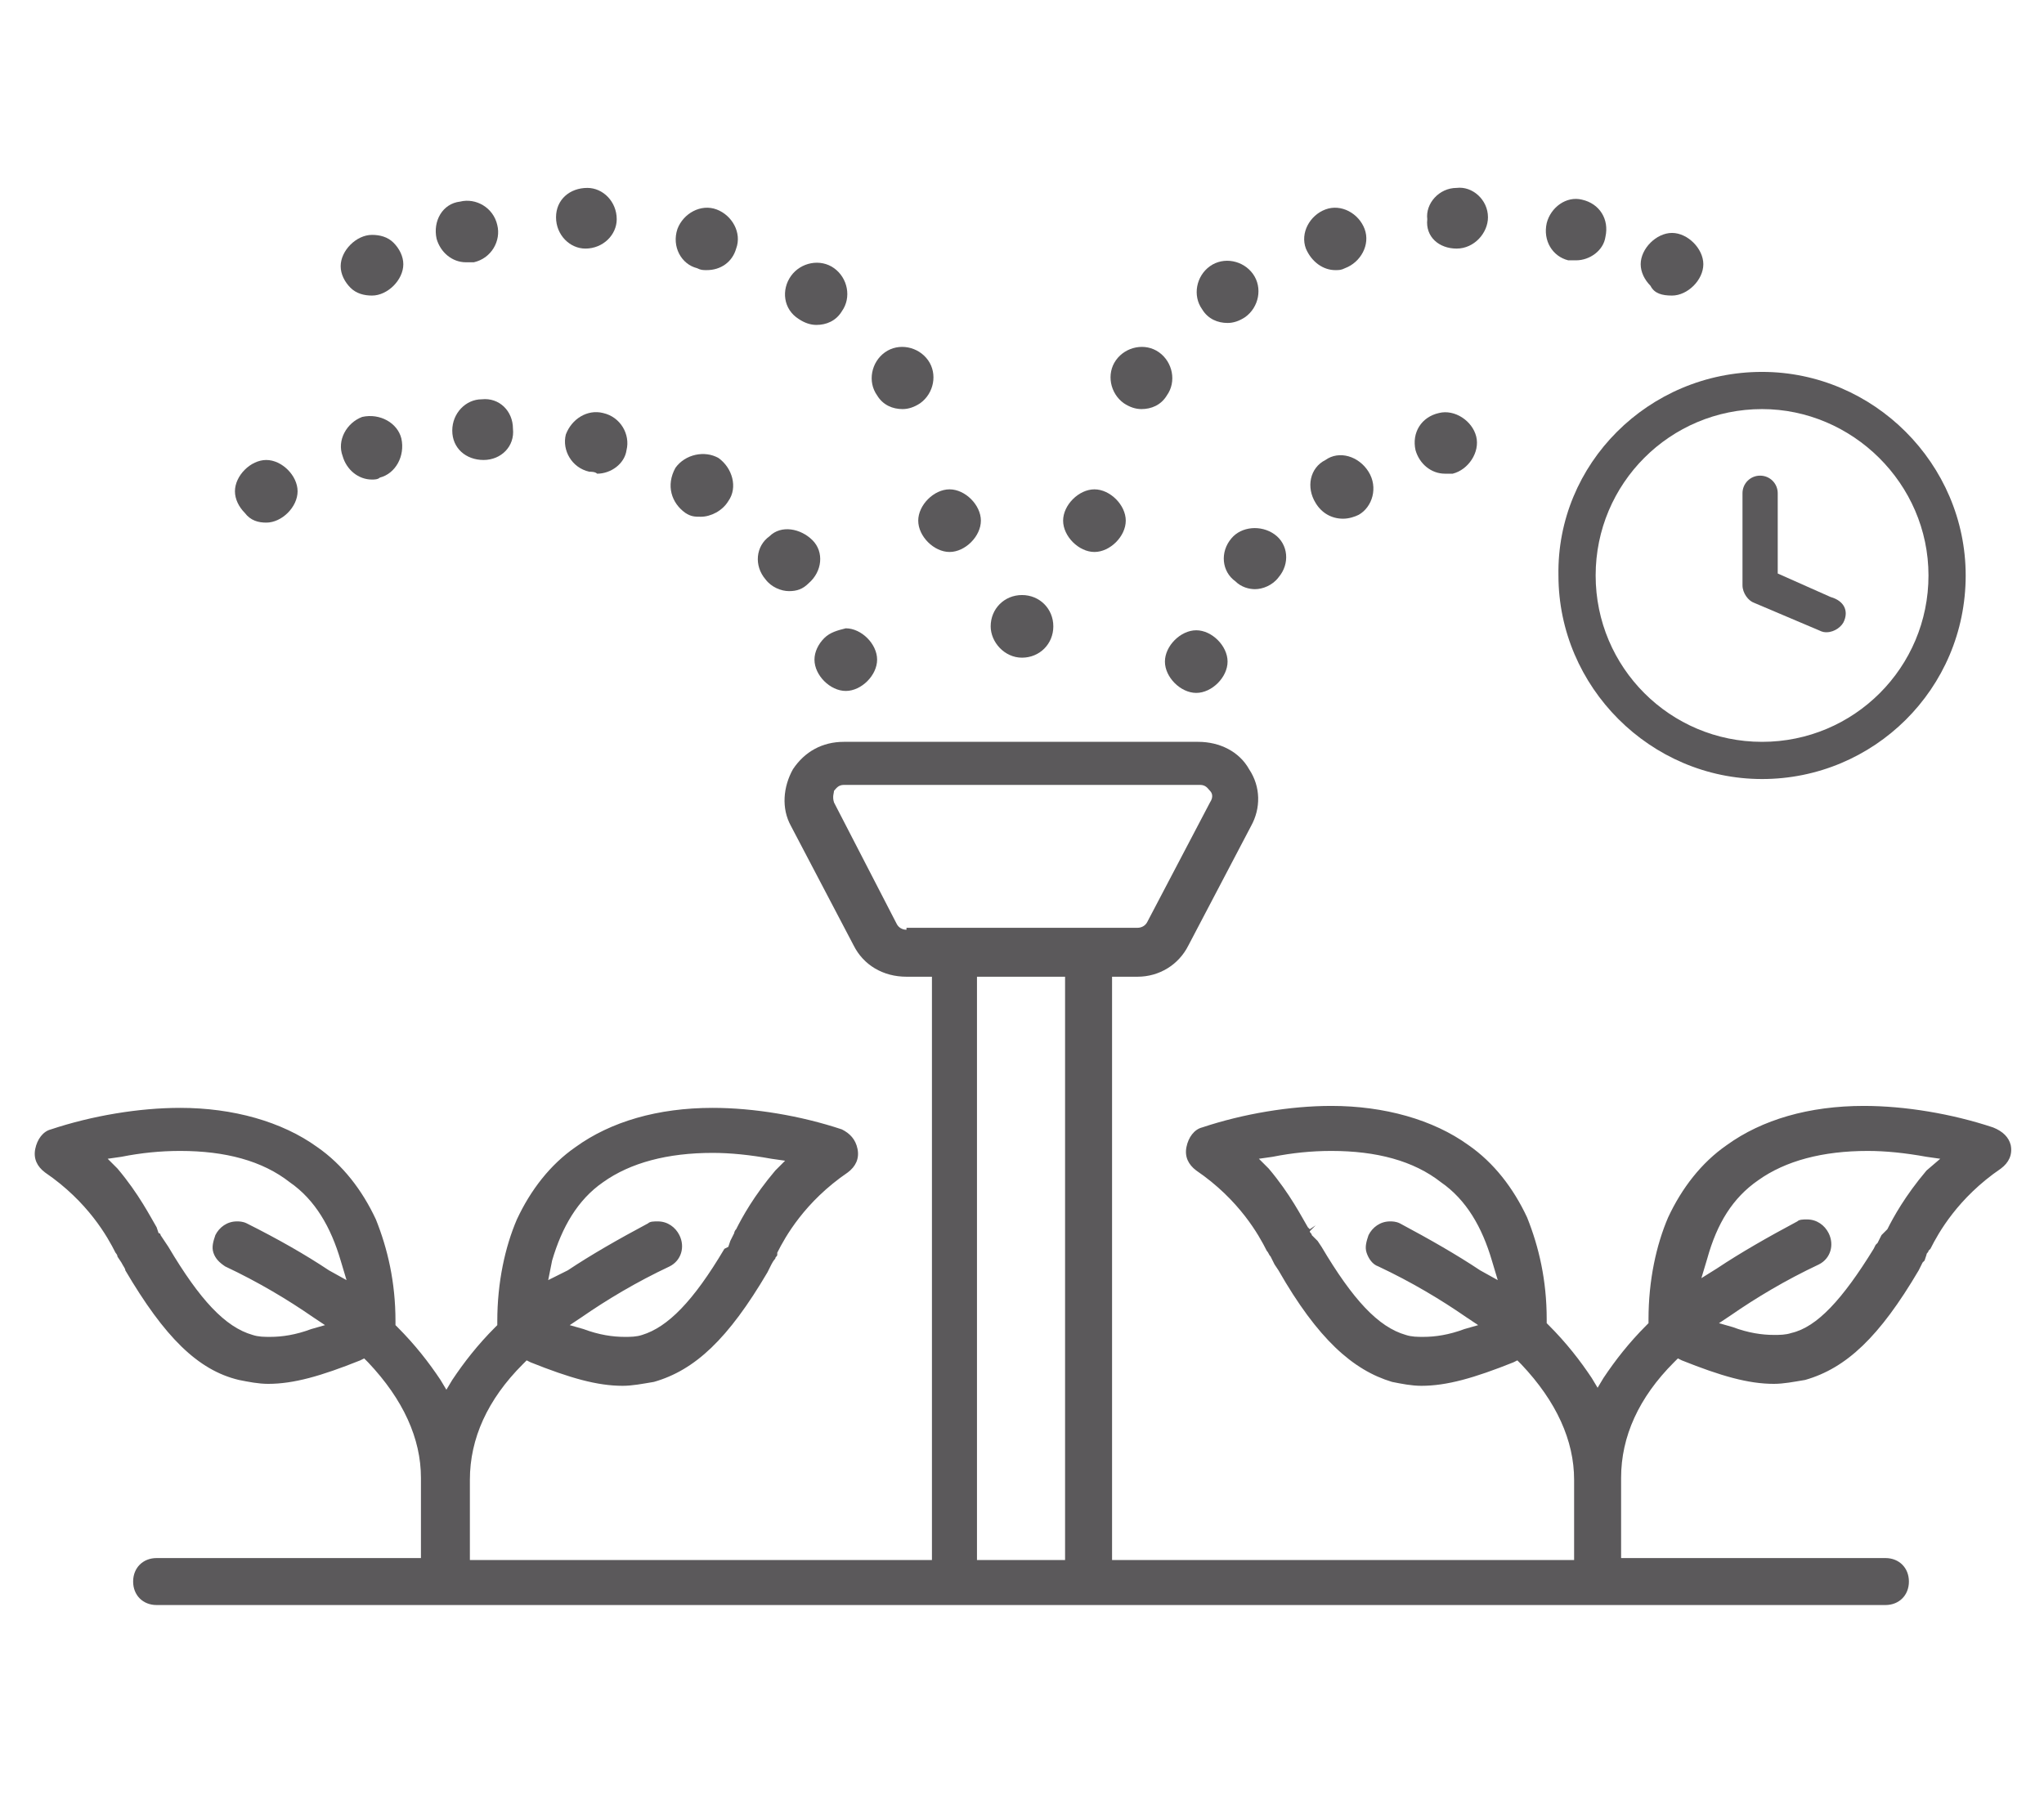 <svg xmlns="http://www.w3.org/2000/svg" xmlns:xlink="http://www.w3.org/1999/xlink" id="Layer_1" x="0px" y="0px" viewBox="0 0 104.4 91.7" style="enable-background:new 0 0 104.4 91.7;" xml:space="preserve"><style type="text/css">	.st0{fill:#5B595B;}</style><g>	<path class="st0" d="M90,39.8c-5.7,0-10.4-4.7-10.4-10.4C79.5,23.7,84.2,19,90,19c5.7,0,10.4,4.7,10.4,10.4  C100.4,35.2,95.7,39.8,90,39.8z M90,20.9c-4.7,0-8.5,3.8-8.5,8.5s3.8,8.5,8.5,8.5s8.5-3.8,8.5-8.5S94.6,20.9,90,20.9z"></path>	<path class="st0" d="M94.2,31.7L94.2,31.7c-0.1,0.3-0.5,0.6-0.9,0.6c-0.1,0-0.2,0-0.4-0.1l-3.3-1.4c-0.3-0.1-0.6-0.5-0.6-0.9v-4.7  c0-0.5,0.4-0.9,0.9-0.9s0.9,0.4,0.9,0.9v4.1l2.7,1.2C94.2,30.7,94.4,31.2,94.2,31.7z"></path></g><g>	<path class="st0" d="M101.8,57.6c-2.1-0.7-4.5-1.1-6.6-1.1c-2.8,0-5.2,0.7-7,2c-1.3,0.9-2.3,2.2-3,3.7c-0.6,1.4-1,3.2-1,5.2l0,0.2  l-0.1,0.1c-0.9,0.9-1.6,1.8-2.2,2.7l-0.3,0.5l-0.3-0.5c-0.6-0.9-1.3-1.8-2.2-2.7l-0.1-0.1l0-0.2c0-2-0.4-3.7-1-5.2  c-0.7-1.5-1.7-2.8-3-3.7c-1.8-1.3-4.3-2-7-2c-2.1,0-4.5,0.4-6.6,1.1c-0.4,0.1-0.7,0.5-0.8,1c-0.1,0.5,0.1,0.9,0.5,1.2  c2.2,1.5,3.2,3.3,3.6,4.1c0.1,0.1,0.1,0.2,0.2,0.3l0.1,0.2l0.1,0.2l0.2,0.3c2,3.5,3.8,5.1,5.8,5.7c0.5,0.1,1,0.2,1.5,0.2  c1.3,0,2.7-0.4,4.7-1.2l0.2-0.1l0.2,0.2c1.8,1.9,2.7,3.9,2.7,5.9v3.7v0.4H80H57.2h-0.4v-0.4v-29v-0.4h0.4h0.9  c1.1,0,2.1-0.6,2.6-1.6l3.2-6.1c0.5-0.9,0.5-2-0.1-2.9c-0.5-0.9-1.5-1.4-2.6-1.4H43.1c-1.1,0-2,0.5-2.6,1.4c-0.5,0.9-0.6,2-0.1,2.9  l3.2,6.1c0.5,1,1.5,1.6,2.7,1.6h0.9h0.4v0.4v29v0.4h-0.4H24.4H24v-0.4v-3.7c0-2.1,0.9-4.1,2.7-5.9l0.2-0.2l0.2,0.1  c2,0.8,3.4,1.2,4.7,1.2c0.5,0,1-0.1,1.6-0.2c2.1-0.6,3.8-2.2,5.8-5.6l0.2-0.4c0.1-0.2,0.2-0.3,0.2-0.3c0-0.1,0.1-0.1,0.1-0.2l0-0.1  c0.4-0.8,1.4-2.6,3.6-4.1c0.4-0.3,0.6-0.7,0.5-1.2c-0.1-0.5-0.4-0.8-0.8-1c-2.1-0.7-4.5-1.1-6.6-1.1c-2.8,0-5.2,0.7-7,2  c-1.3,0.9-2.3,2.2-3,3.7c-0.6,1.4-1,3.2-1,5.2l0,0.2l-0.1,0.1c-0.9,0.9-1.6,1.8-2.2,2.7l-0.3,0.5l-0.3-0.5  c-0.6-0.9-1.3-1.8-2.2-2.7l-0.1-0.1l0-0.2c0-2-0.4-3.7-1-5.2c-0.7-1.5-1.7-2.8-3-3.7c-1.8-1.3-4.3-2-7-2c-2.1,0-4.5,0.4-6.6,1.1  c-0.4,0.1-0.7,0.5-0.8,1c-0.1,0.5,0.1,0.9,0.5,1.2c2.2,1.5,3.2,3.3,3.6,4.1C5.9,64,6,64.1,6,64.2l0.2,0.3c0.1,0.2,0.2,0.3,0.2,0.4  c2,3.4,3.7,5.1,5.8,5.6c0.5,0.1,1,0.2,1.5,0.2c1.3,0,2.7-0.4,4.7-1.2l0.2-0.1l0.2,0.2c1.8,1.9,2.7,3.9,2.7,5.9v3.7v0.4h-0.4H8  c-0.7,0-1.2,0.5-1.2,1.2s0.5,1.2,1.2,1.2h40.7h6.9h40.7c0.7,0,1.2-0.5,1.2-1.2s-0.5-1.2-1.2-1.2H83.2h-0.4v-0.4v-3.7  c0-2.1,0.9-4.1,2.7-5.9l0.2-0.2l0.2,0.1c2,0.8,3.4,1.2,4.7,1.2c0.5,0,1-0.1,1.6-0.2c2.1-0.6,3.8-2.2,5.8-5.6l0.2-0.4l0.1-0.1  l0.1-0.3c0-0.1,0.1-0.1,0.1-0.2l0.1-0.1c0.4-0.8,1.4-2.6,3.6-4.1c0.4-0.3,0.6-0.7,0.5-1.2C102.6,58.1,102.3,57.8,101.8,57.6z   M75.6,64.9c-1.2-0.8-2.6-1.6-4.1-2.4c-0.2-0.1-0.4-0.1-0.5-0.1c-0.5,0-0.9,0.3-1.1,0.7c-0.1,0.3-0.2,0.6-0.1,0.9  c0.1,0.3,0.3,0.6,0.6,0.7c1.7,0.8,3.2,1.7,4.5,2.6l0.6,0.4l-0.7,0.2c-0.8,0.3-1.5,0.4-2.1,0.4c-0.3,0-0.6,0-0.9-0.1  c-1.4-0.4-2.7-1.8-4.3-4.5l-0.2-0.3L67,63.1c0-0.1-0.1-0.1-0.1-0.2l0.3-0.3l0,0l-0.3,0.2l-0.1-0.1c-0.3-0.5-0.9-1.7-2-3l-0.5-0.5  l0.7-0.1c1-0.2,2-0.3,3-0.3c2.3,0,4.2,0.5,5.6,1.6c1.3,0.9,2.1,2.3,2.6,4l0.3,1L75.6,64.9z M28.2,64.4c0.5-1.7,1.3-3.1,2.6-4  c1.4-1,3.3-1.5,5.6-1.5c0.9,0,1.9,0.1,3,0.3l0.7,0.1l-0.5,0.5c-1.1,1.3-1.7,2.4-2,3c-0.1,0.1-0.1,0.2-0.1,0.2c0,0-0.1,0.2-0.2,0.4  l-0.1,0.3L37,63.8l0,0c-1.6,2.7-2.9,4-4.2,4.4c-0.3,0.1-0.6,0.1-0.9,0.1c-0.6,0-1.3-0.1-2.1-0.4l-0.7-0.2l0.6-0.4  c1.3-0.9,2.8-1.8,4.5-2.6c0.6-0.3,0.8-1,0.5-1.6c-0.2-0.4-0.6-0.7-1.1-0.7c-0.2,0-0.4,0-0.5,0.1c-1.5,0.8-2.9,1.6-4.1,2.4L28,65.4  L28.2,64.4z M16.8,64.9c-1.2-0.8-2.6-1.6-4.2-2.4c-0.2-0.1-0.4-0.1-0.5-0.1c-0.5,0-0.9,0.3-1.1,0.7c-0.1,0.3-0.2,0.6-0.1,0.9  c0.1,0.3,0.3,0.5,0.6,0.7c1.7,0.8,3.2,1.7,4.5,2.6l0.6,0.4l-0.7,0.2c-0.8,0.3-1.5,0.4-2.1,0.4c-0.3,0-0.6,0-0.9-0.1  c-1.4-0.4-2.7-1.8-4.3-4.5l-0.2-0.3l-0.2-0.3c0-0.1-0.1-0.1-0.1-0.1L8,62.7c-0.3-0.5-0.9-1.7-2-3l-0.5-0.5l0.7-0.1  c1-0.2,2-0.3,3-0.3c2.3,0,4.2,0.5,5.6,1.6c1.3,0.9,2.1,2.3,2.6,4l0.3,1L16.8,64.9z M54.4,50.3v29v0.4h-0.4h-3.7h-0.4v-0.4v-29v-0.4  h0.4h3.7h0.4V50.3z M46.3,47.5c-0.2,0-0.4-0.1-0.5-0.3L42.6,41c-0.1-0.3,0-0.5,0-0.6c0.1-0.1,0.2-0.3,0.5-0.3h18.2  c0.3,0,0.4,0.2,0.5,0.3c0.1,0.1,0.2,0.3,0,0.6l-3.2,6.1c-0.1,0.2-0.3,0.3-0.5,0.3H46.3z M98.4,59.8c-1.1,1.3-1.7,2.4-2,3L96.2,63  l-0.1,0.1L96,63.3l-0.1,0.2l-0.1,0.1l-0.1,0.2l0,0c-1.6,2.6-2.9,4-4.2,4.3c-0.3,0.1-0.6,0.1-0.9,0.1c-0.6,0-1.3-0.1-2.1-0.4  l-0.7-0.2l0.6-0.4c1.3-0.9,2.8-1.8,4.5-2.6c0.6-0.3,0.8-1,0.5-1.6c-0.2-0.4-0.6-0.7-1.1-0.7c-0.2,0-0.4,0-0.5,0.1  c-1.5,0.8-2.9,1.6-4.1,2.4l-0.8,0.5l0.3-1c0.5-1.8,1.3-3.1,2.6-4c1.4-1,3.3-1.5,5.6-1.5c0.9,0,1.9,0.1,3,0.3l0.7,0.1L98.4,59.8z"></path>	<path class="st0" d="M72.3,23c0.2,0.7,0.8,1.2,1.5,1.2c0.1,0,0.3,0,0.4,0c0.8-0.2,1.4-1.1,1.2-1.9c-0.2-0.8-1.1-1.4-1.9-1.2  C72.6,21.3,72.1,22.1,72.3,23L72.3,23z"></path>	<path class="st0" d="M62.9,27.5c-0.6,0.7-0.5,1.7,0.2,2.2l0,0c0.3,0.3,0.7,0.4,1,0.4c0.4,0,0.9-0.2,1.2-0.6  c0.6-0.7,0.5-1.7-0.2-2.2C64.4,26.8,63.4,26.9,62.9,27.5z"></path>	<path class="st0" d="M67.7,23.5c-0.8,0.4-1,1.4-0.5,2.2l0,0c0.3,0.5,0.8,0.8,1.4,0.8c0.3,0,0.6-0.1,0.8-0.2c0.7-0.4,1-1.4,0.5-2.2  C69.4,23.3,68.4,23,67.7,23.5z"></path>	<path class="st0" d="M60,34.9c0.3,0.3,0.7,0.5,1.1,0.5c0.4,0,0.8-0.2,1.1-0.5c0.3-0.3,0.5-0.7,0.5-1.1c0-0.4-0.2-0.8-0.5-1.1  c-0.3-0.3-0.7-0.5-1.1-0.5c-0.4,0-0.8,0.2-1.1,0.5c-0.3,0.3-0.5,0.7-0.5,1.1C59.5,34.2,59.7,34.6,60,34.9z"></path>	<path class="st0" d="M85.4,15.1c0.4,0,0.8-0.2,1.1-0.5c0.3-0.3,0.5-0.7,0.5-1.1c0-0.4-0.2-0.8-0.5-1.1c-0.3-0.3-0.7-0.5-1.1-0.5  c-0.4,0-0.8,0.2-1.1,0.5c-0.3,0.3-0.5,0.7-0.5,1.1c0,0.4,0.2,0.8,0.5,1.1C84.5,15,84.9,15.1,85.4,15.1z"></path>	<path class="st0" d="M74.4,12.7L74.4,12.7c0.9,0,1.6-0.8,1.6-1.6c0-0.9-0.8-1.6-1.6-1.5c-0.9,0-1.6,0.8-1.5,1.6  C72.8,12.1,73.5,12.7,74.4,12.7z"></path>	<path class="st0" d="M57.4,20.6L57.4,20.6c0.3,0.2,0.6,0.3,0.9,0.3c0.5,0,1-0.2,1.3-0.7c0.5-0.7,0.3-1.7-0.4-2.2  c-0.7-0.5-1.7-0.3-2.2,0.4C56.5,19.1,56.7,20.1,57.4,20.6z"></path>	<path class="st0" d="M62.7,16.5c0.3,0,0.6-0.1,0.9-0.3c0.7-0.5,0.9-1.5,0.4-2.2c-0.5-0.7-1.5-0.9-2.2-0.4s-0.9,1.5-0.4,2.2  C61.7,16.3,62.2,16.5,62.7,16.5z"></path>	<path class="st0" d="M80.1,13.3L80.1,13.3c0.1,0,0.3,0,0.4,0c0.7,0,1.4-0.5,1.5-1.2c0.2-0.9-0.3-1.7-1.2-1.9  C80,10,79.2,10.6,79,11.4C78.8,12.3,79.3,13.1,80.1,13.3z"></path>	<path class="st0" d="M68.2,13.8c0.2,0,0.3,0,0.5-0.1c0.8-0.3,1.3-1.2,1-2c-0.3-0.8-1.2-1.3-2-1c-0.8,0.3-1.3,1.2-1,2  C67,13.4,67.6,13.8,68.2,13.8z"></path>	<path class="st0" d="M55.9,28.2c0.4,0,0.8-0.2,1.1-0.5c0.3-0.3,0.5-0.7,0.5-1.1c0-0.4-0.2-0.8-0.5-1.1c-0.3-0.3-0.7-0.5-1.1-0.5  c-0.4,0-0.8,0.2-1.1,0.5c-0.3,0.3-0.5,0.7-0.5,1.1c0,0.4,0.2,0.8,0.5,1.1C55.1,28,55.5,28.2,55.9,28.2z"></path>	<path class="st0" d="M13.6,26.7c0.4,0,0.8-0.2,1.1-0.5c0.3-0.3,0.5-0.7,0.5-1.1c0-0.4-0.2-0.8-0.5-1.1c-0.3-0.3-0.7-0.5-1.1-0.5  c-0.4,0-0.8,0.2-1.1,0.5c-0.3,0.3-0.5,0.7-0.5,1.1c0,0.4,0.2,0.8,0.5,1.1C12.8,26.6,13.2,26.7,13.6,26.7z"></path>	<path class="st0" d="M17.5,23.3c0.2,0.7,0.8,1.2,1.5,1.2c0.1,0,0.3,0,0.4-0.1c0.8-0.2,1.3-1.1,1.1-2c-0.2-0.8-1.1-1.3-2-1.1  C17.7,21.6,17.2,22.5,17.5,23.3L17.5,23.3z"></path>	<path class="st0" d="M28.9,22.2c-0.2,0.8,0.3,1.7,1.2,1.9l0,0c0.1,0,0.3,0,0.4,0.1c0.7,0,1.4-0.5,1.5-1.2c0.2-0.8-0.3-1.7-1.2-1.9  C30,20.9,29.2,21.4,28.9,22.2z"></path>	<path class="st0" d="M35,26.2L35,26.2c0.3,0.2,0.5,0.2,0.8,0.2c0.5,0,1.1-0.3,1.4-0.8c0.5-0.7,0.2-1.7-0.5-2.2  c-0.7-0.4-1.7-0.2-2.2,0.5C34,24.8,34.3,25.7,35,26.2z"></path>	<path class="st0" d="M39.1,29.6c0.3,0.4,0.8,0.6,1.2,0.6c0.4,0,0.7-0.1,1-0.4c0.7-0.6,0.8-1.6,0.2-2.2s-1.6-0.8-2.2-0.2  C38.6,27.9,38.5,28.9,39.1,29.6L39.1,29.6z"></path>	<path class="st0" d="M23.1,22c0,0.9,0.7,1.5,1.6,1.5h0c0.9,0,1.6-0.7,1.5-1.6c0-0.9-0.7-1.6-1.6-1.5C23.8,20.4,23.1,21.1,23.1,22z"></path>	<path class="st0" d="M42.1,32.6c-0.3,0.3-0.5,0.7-0.5,1.1c0,0.4,0.2,0.8,0.5,1.1c0.3,0.3,0.7,0.5,1.1,0.5c0.4,0,0.8-0.2,1.1-0.5  c0.3-0.3,0.5-0.7,0.5-1.1c0-0.4-0.2-0.8-0.5-1.1c-0.3-0.3-0.7-0.5-1.1-0.5C42.8,32.2,42.4,32.3,42.1,32.6z"></path>	<path class="st0" d="M19,15.1c0.4,0,0.8-0.2,1.1-0.5c0.3-0.3,0.5-0.7,0.5-1.1c0-0.4-0.2-0.8-0.5-1.1C19.8,12.1,19.4,12,19,12  c-0.4,0-0.8,0.2-1.1,0.5c-0.3,0.3-0.5,0.7-0.5,1.1c0,0.4,0.2,0.8,0.5,1.1C18.2,15,18.6,15.1,19,15.1z"></path>	<path class="st0" d="M22.3,12.2c0.2,0.7,0.8,1.2,1.5,1.2c0.1,0,0.3,0,0.4,0c0.9-0.2,1.4-1.1,1.2-1.9c-0.2-0.9-1.1-1.4-1.9-1.2  C22.6,10.4,22.1,11.3,22.3,12.2L22.3,12.2z"></path>	<path class="st0" d="M29.9,12.7C30,12.7,30,12.7,29.9,12.7c0.9,0,1.6-0.7,1.6-1.5c0-0.9-0.7-1.6-1.5-1.6c-0.9,0-1.6,0.6-1.6,1.5  C28.4,12,29.1,12.7,29.9,12.7z"></path>	<path class="st0" d="M46.1,20.9c0.3,0,0.6-0.1,0.9-0.3c0.7-0.5,0.9-1.5,0.4-2.2c-0.5-0.7-1.5-0.9-2.2-0.4c-0.7,0.5-0.9,1.5-0.4,2.2  C45.1,20.7,45.6,20.9,46.1,20.9z"></path>	<path class="st0" d="M40.8,16.3c0.3,0.2,0.6,0.3,0.9,0.3c0.5,0,1-0.2,1.3-0.7c0.5-0.7,0.3-1.7-0.4-2.2c-0.7-0.5-1.7-0.3-2.2,0.4  C39.9,14.8,40,15.8,40.8,16.3z"></path>	<path class="st0" d="M35.6,13.7c0.2,0.1,0.3,0.1,0.5,0.1c0.7,0,1.3-0.4,1.5-1.1c0.3-0.8-0.2-1.7-1-2c-0.8-0.3-1.7,0.2-2,1  C34.3,12.6,34.8,13.5,35.6,13.7z"></path>	<path class="st0" d="M46.9,26.6c0,0.4,0.2,0.8,0.5,1.1c0.3,0.3,0.7,0.5,1.1,0.5c0.4,0,0.8-0.2,1.1-0.5c0.3-0.3,0.5-0.7,0.5-1.1  c0-0.4-0.2-0.8-0.5-1.1c-0.3-0.3-0.7-0.5-1.1-0.5c-0.4,0-0.8,0.2-1.1,0.5C47.1,25.8,46.9,26.2,46.9,26.6z"></path>	<path class="st0" d="M52.2,33.6c0.9,0,1.6-0.7,1.6-1.6c0-0.9-0.7-1.6-1.6-1.6c-0.9,0-1.6,0.7-1.6,1.6  C50.6,32.8,51.3,33.6,52.2,33.6z"></path></g></svg>